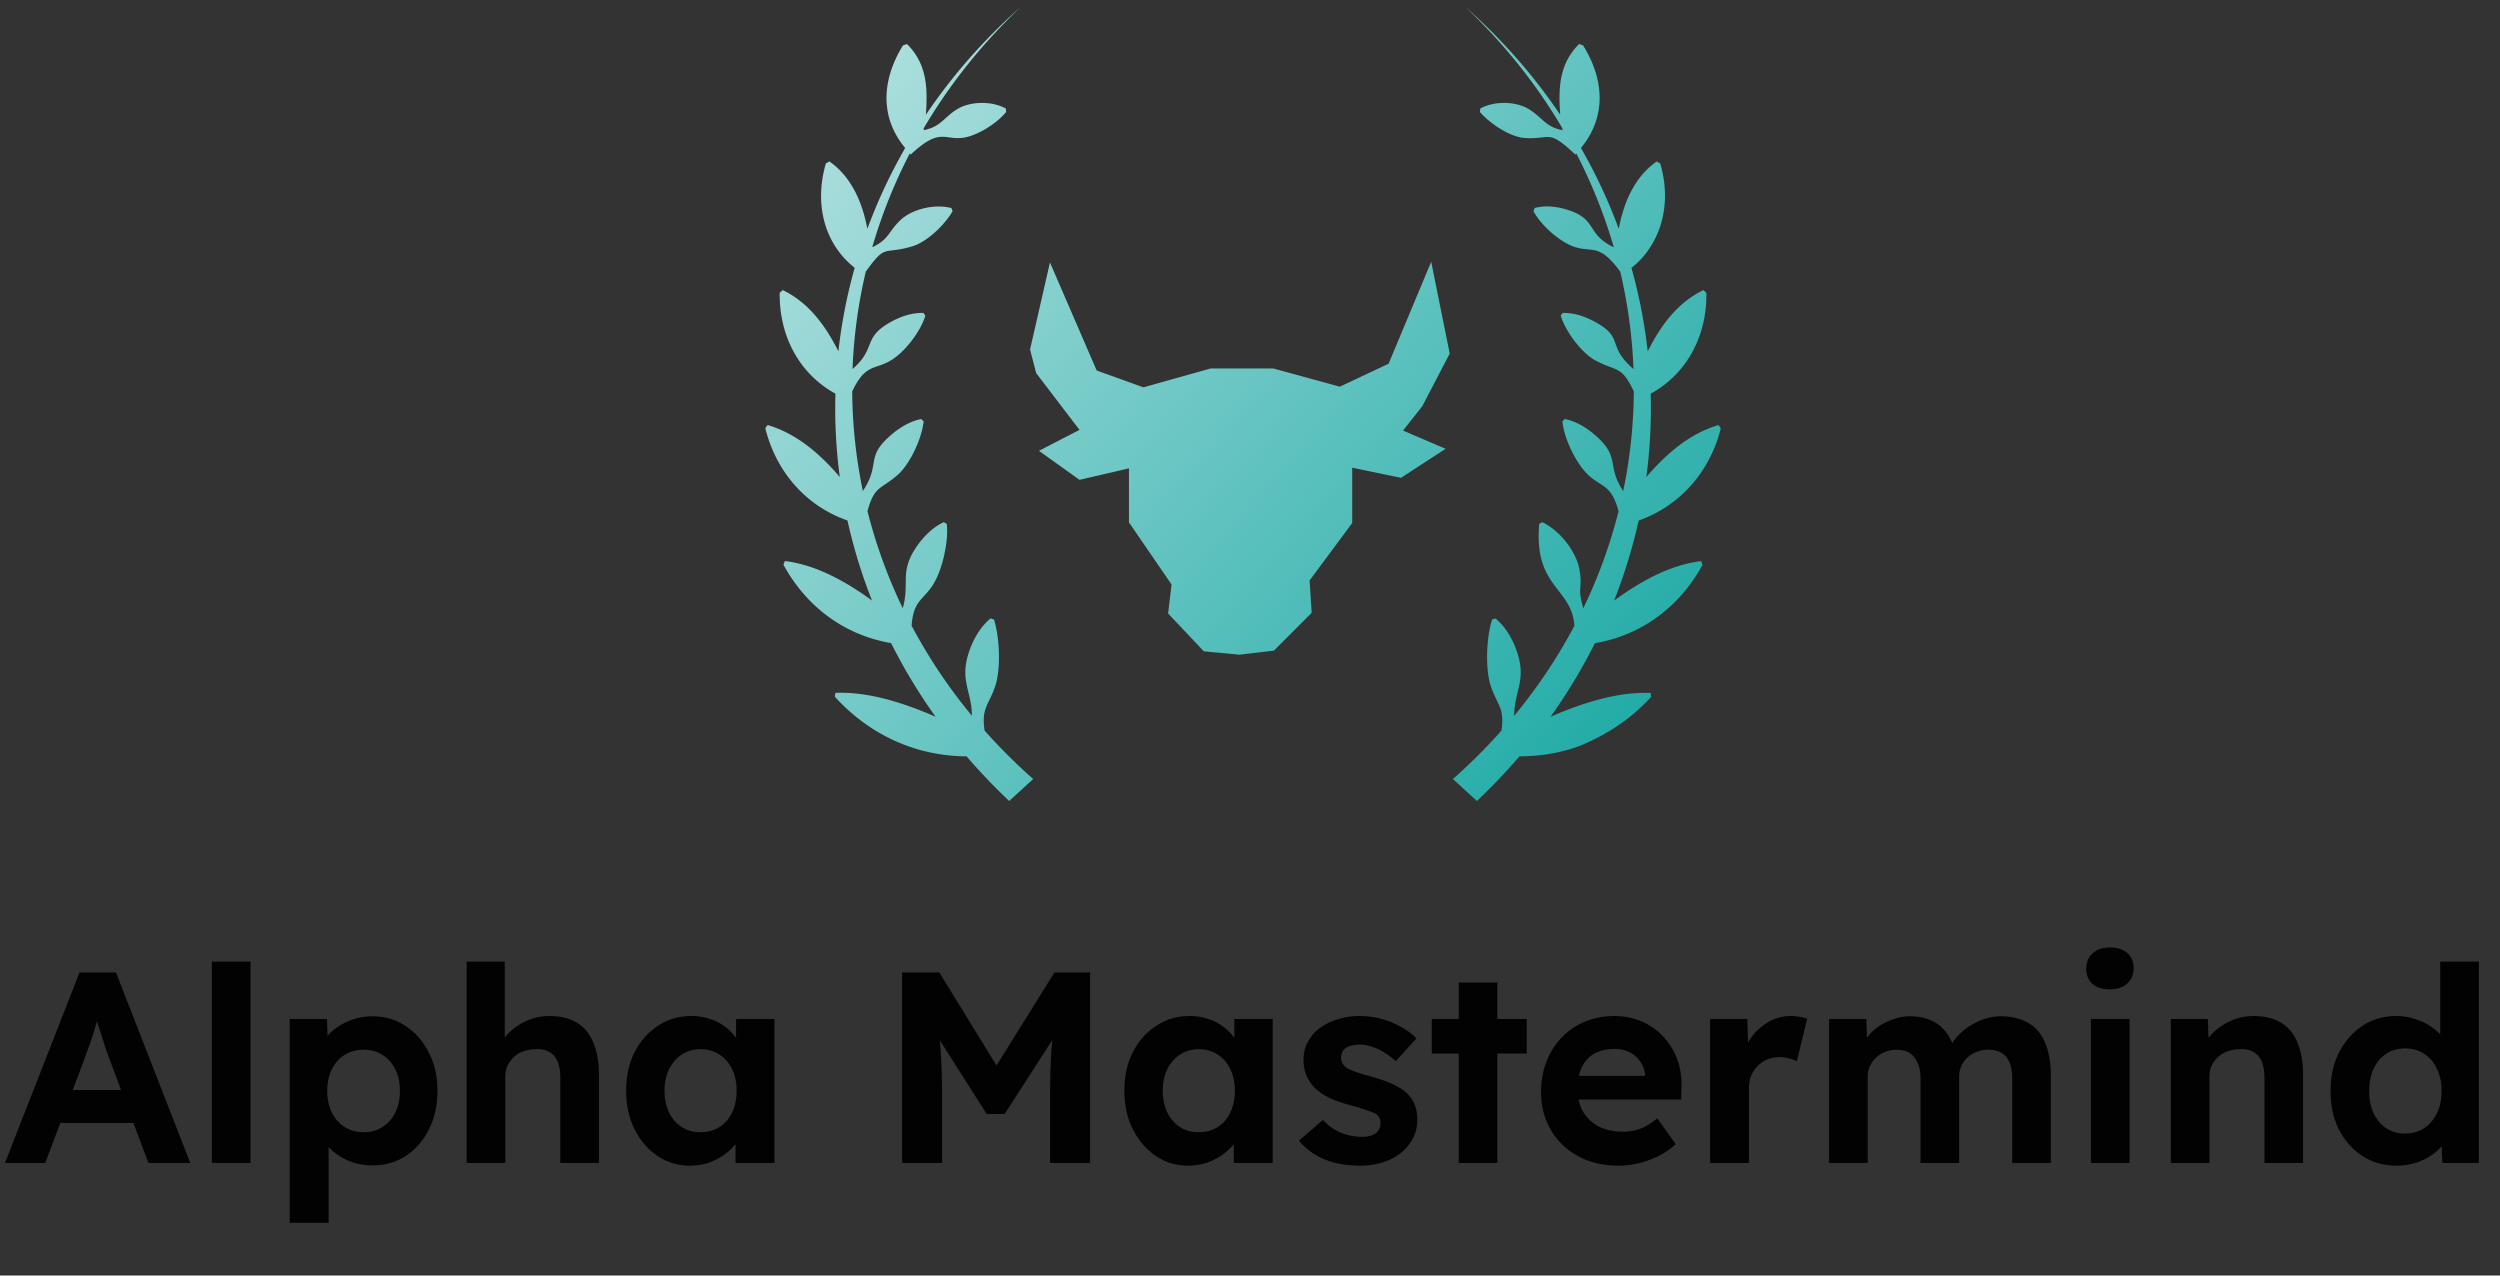 <svg width="294" height="150" fill="none" xmlns="http://www.w3.org/2000/svg"><rect width="100%" height="100%" fill="#333333" stroke="none"/><path fill-rule="evenodd" clip-rule="evenodd" d="M117.093 80.518c.569-1.847.509-5.416-.202-7.662l-.398-.134c-1.077.9-1.712 1.965-2.217 3.094-1.107 2.645-.768 4.04-.394 5.584.198.815.405 1.671.415 2.774a62.723 62.723 0 0 1-7.093-10.59c.147-2.065.741-2.71 1.467-3.498.76-.825 1.665-1.808 2.355-4.74.248-1.164.443-2.35.317-3.738l-.352-.207c-1.231.596-2.075 1.432-2.817 2.354-1.635 2.15-1.647 3.412-1.66 4.853-.007.841-.016 1.744-.349 2.92a59.976 59.976 0 0 1-4.149-11.413c.572-2.15 1.141-2.532 2.119-3.189.434-.292.949-.638 1.58-1.216 1.207-1.133 2.644-3.895 2.909-6.163-.102-.09-.199-.182-.297-.274-1.287.28-2.266.874-3.159 1.563-2.106 1.705-2.26 2.61-2.449 3.728-.139.816-.297 1.745-1.247 3.181a59.34 59.34 0 0 1-1.252-11.71c1.087-2.324 1.959-2.622 3.04-2.992 1.004-.344 2.19-.75 3.896-2.897.652-.867 1.258-1.777 1.666-3.014-.036-.056-.074-.111-.111-.166l-.112-.166c-1.266-.026-2.298.322-3.274.769-2.347 1.161-2.697 2.038-3.103 3.054-.312.78-.656 1.642-1.964 2.777a59.58 59.58 0 0 1 1.559-11.455c1.674-2.333 1.988-2.37 3.166-2.51.53-.063 1.234-.147 2.316-.47 1.764-.542 3.835-2.564 4.721-4.127a11.101 11.101 0 0 0-.129-.37c-1.956-.52-4.554.111-5.918 1.34-.596.55-.931 1.014-1.233 1.433-.487.675-.888 1.231-2.163 1.836a60.834 60.834 0 0 1 4.411-11.028l.039.045c.023.027.047.054.069.083 2.46-2.304 3.425-2.173 4.566-2.018.938.128 1.994.271 4.096-.907.868-.517 1.722-1.1 2.566-2.08a13.431 13.431 0 0 0-.017-.2l-.018-.202c-1.639-.922-4.149-.867-5.683.042-.603.368-1.024.748-1.415 1.1-.685.616-1.278 1.15-2.585 1.397.006-.035.01-.07.014-.104.006-.047.011-.094.021-.141 3.002-5.095 6.817-9.915 11.451-14.3-4.39 3.881-8.128 8.162-11.207 12.727.209-3.056.181-5.91-2.221-8.313l-.235.08c-.079.026-.157.052-.236.08-2.427 3.9-2.828 8.354.255 12.067a62.29 62.29 0 0 0-4.446 9.5c-.575-3.037-1.817-6.058-4.463-7.92-.14.079-.28.162-.419.245-1.3 4.462-.404 9.241 3.39 12.268a61.061 61.061 0 0 0-1.915 9.816c-1.45-2.89-3.42-5.7-6.552-7.2l-.115.106c-.077.071-.154.143-.233.213-.084 4.81 2.106 9.42 6.552 11.863-.095 3.267.076 6.54.512 9.8-2.207-2.584-4.976-5.082-8.494-6.115a24.41 24.41 0 0 1-.265.383c1.203 4.832 4.505 9.037 9.662 10.845a62.169 62.169 0 0 0 2.887 9.414c-4.376-3.193-7.646-4.326-10.251-4.645-.056.144-.112.288-.164.431 2.504 4.613 6.824 8.217 12.661 9.222a64.858 64.858 0 0 0 5.227 8.658c-5.436-2.377-9.111-2.916-11.786-2.808l-.026.231-.026.232c3.814 4.182 9.111 6.957 15.489 7.005a69.782 69.782 0 0 0 5.007 5.248l2.824-2.584a67.107 67.107 0 0 1-5.715-5.694c-.276-1.878.062-2.573.55-3.577.234-.482.502-1.035.754-1.824Zm72.725-9.89a61.628 61.628 0 0 0 2.886-9.413c4.602-1.615 8.322-5.471 9.661-10.847-.088-.127-.175-.255-.265-.382-3.521 1.033-6.286 3.537-8.493 6.115a60.69 60.69 0 0 0 .513-9.8c4.452-2.45 6.634-7.063 6.55-11.864l-.115-.105c-.077-.072-.154-.144-.233-.214-3.11 1.49-5.083 4.281-6.551 7.2a61.064 61.064 0 0 0-1.914-9.815c3.155-2.466 4.912-7.047 3.389-12.273l-.209-.122-.21-.123c-2.659 1.872-3.894 4.91-4.462 7.92a62.416 62.416 0 0 0-4.445-9.503c3.079-3.729 2.695-8.14.251-12.067a19.027 19.027 0 0 0-.235-.08l-.235-.08c-2.399 2.402-2.43 5.257-2.221 8.317-3.078-4.565-6.815-8.847-11.204-12.729 4.633 4.386 8.447 9.207 11.448 14.301.01.049.016.095.021.143.004.033.008.067.014.103-1.304-.25-1.897-.782-2.581-1.396-.392-.353-.816-.733-1.421-1.102-1.534-.91-4.044-.963-5.682-.041l-.018.2-.017.201c1.133 1.321 3.475 2.92 5.25 3.056.908.06 1.517-.008 2.001-.062 1.2-.134 1.634-.182 3.974 2.012l.016-.02.016-.018c.024-.03.049-.06.076-.09a60.738 60.738 0 0 1 4.41 11.028c-1.547-.735-2.055-1.51-2.533-2.241-.596-.91-1.145-1.75-3.606-2.356-.99-.214-2.012-.322-3.172-.016l-.136.373c.634 1.123 1.384 1.873 2.161 2.565 2.042 1.722 3.207 1.828 4.206 1.919 1.14.104 2.066.188 3.837 2.627a59.35 59.35 0 0 1 1.558 11.456c-1.526-1.326-1.84-2.211-2.11-2.975-.332-.937-.6-1.692-2.955-2.857-.977-.446-2.005-.797-3.27-.769l-.112.166-.112.166c.705 2.15 2.605 4.412 3.954 5.18.774.433 1.367.654 1.858.838 1.151.43 1.743.65 2.789 2.886a59.392 59.392 0 0 1-1.252 11.71c-.874-1.32-1.042-2.233-1.193-3.056-.215-1.164-.396-2.148-2.502-3.853-.893-.693-1.872-1.283-3.159-1.563-.097.092-.198.184-.295.273h-.001c.153 1.331.582 2.387 1.056 3.417 1.269 2.574 2.355 3.264 3.27 3.847.931.592 1.686 1.072 2.28 3.306a60.046 60.046 0 0 1-4.148 11.413c-.427-1.51-.388-1.998-.344-2.557.035-.447.074-.94-.116-2.033-.38-2.067-2.231-4.504-4.365-5.538-.118.07-.237.14-.356.207-.393 4.409.994 6.204 2.27 7.856.895 1.159 1.736 2.248 1.868 4.12a62.702 62.702 0 0 1-7.09 10.59c.009-1.102.217-1.958.414-2.773.374-1.542.713-2.937-.393-5.584-.506-1.13-1.14-2.195-2.218-3.094l-.397.134c-.711 2.242-.77 5.812-.202 7.662.254.795.523 1.35.758 1.832.487 1.002.822 1.692.549 3.562a66.905 66.905 0 0 1-5.714 5.695l2.824 2.584a69.923 69.923 0 0 0 5.003-5.248c2.743-.02 5.023-.466 7.111-1.241 2.876-1.196 5.759-2.893 8.374-5.755l-.026-.231-.026-.231c-2.674-.106-6.348.43-11.783 2.807a64.845 64.845 0 0 0 5.225-8.658c5.868-1.008 10.173-4.638 12.659-9.222l-.043-.11-.039-.106-.044-.115-.038-.1c-2.594.316-5.864 1.445-10.239 4.642Zm-24.822-19.995 2.262-2.858 3.231-6.192-2.181-10.798-5.008 11.988-5.735 2.7-7.836-2.144h-7.351l-7.916 2.223-5.493-1.985-5.493-12.702-2.343 10.241.727 2.779 5.089 6.669-4.766 2.461 4.766 3.414 5.816-1.35v6.352l5.009 7.304-.404 3.413 4.2 4.446 4.201.397 4.039-.476 4.443-4.446-.243-3.81 5.009-6.75V55l5.735 1.192 5.251-3.414-5.009-2.144Z" fill="url(#a)"/><path d="m.584 136.763 8.768-22.4h4.288l8.736 22.4h-4.928l-4.512-12.064c-.128-.341-.288-.778-.48-1.312a2013.99 2013.99 0 0 0-1.088-3.392 21.886 21.886 0 0 1-.384-1.376l.864-.032a29.18 29.18 0 0 1-.448 1.536c-.15.512-.31 1.046-.48 1.6a33.48 33.48 0 0 1-.544 1.568 67.791 67.791 0 0 0-.544 1.504L5.32 136.763H.584Zm4.064-4.704 1.568-3.872h10.272l1.6 3.872H4.648Zm20.265 4.704v-23.68h4.544v23.68h-4.544Zm9.156 7.04v-23.968h4.384l.128 3.808-.832-.288c.15-.682.512-1.312 1.088-1.888.597-.576 1.333-1.045 2.208-1.408a7.127 7.127 0 0 1 2.752-.544c1.472 0 2.773.384 3.904 1.152 1.152.747 2.059 1.782 2.72 3.104.682 1.302 1.024 2.806 1.024 4.512 0 1.686-.33 3.19-.992 4.512-.662 1.323-1.568 2.368-2.72 3.136-1.152.747-2.464 1.12-3.936 1.12-.981 0-1.92-.181-2.816-.544a7.242 7.242 0 0 1-2.24-1.504c-.619-.618-1.003-1.28-1.152-1.984l1.056-.448v11.232h-4.576Zm8.704-10.656c.832 0 1.568-.202 2.208-.608.64-.405 1.141-.97 1.504-1.696.362-.746.544-1.6.544-2.56s-.182-1.802-.544-2.528c-.363-.725-.864-1.29-1.504-1.696-.619-.405-1.355-.608-2.208-.608-.854 0-1.6.203-2.24.608-.64.384-1.142.95-1.504 1.696-.363.726-.544 1.568-.544 2.528s.181 1.814.544 2.56c.362.726.864 1.291 1.504 1.696.64.406 1.386.608 2.24.608Zm12.108 3.616v-23.68h4.48v10.208l-.896.384a5.13 5.13 0 0 1 1.248-2.08 7.069 7.069 0 0 1 2.208-1.536 6.477 6.477 0 0 1 2.688-.576c1.28 0 2.347.256 3.2.768.875.512 1.526 1.291 1.952 2.336.448 1.024.672 2.294.672 3.808v10.368H65.89v-10.016c0-.768-.106-1.408-.32-1.92-.213-.512-.544-.885-.992-1.12-.426-.256-.96-.362-1.6-.32-.512 0-.992.086-1.44.256-.426.15-.8.374-1.12.672-.298.299-.544.64-.736 1.024-.17.384-.256.8-.256 1.248v10.176H54.881Zm26.243.32c-1.408 0-2.678-.384-3.808-1.152-1.131-.768-2.027-1.813-2.688-3.136-.662-1.322-.992-2.837-.992-4.544 0-1.706.33-3.21.992-4.512.682-1.322 1.6-2.357 2.752-3.104 1.152-.768 2.464-1.152 3.936-1.152.832 0 1.589.128 2.272.384a5.582 5.582 0 0 1 1.824.992c.533.427.981.918 1.344 1.472a5.56 5.56 0 0 1 .768 1.792l-.96-.16v-4.128h4.512v16.928H86.5v-4.064l1.024-.096a5.442 5.442 0 0 1-.832 1.696 6.553 6.553 0 0 1-1.44 1.44 7.53 7.53 0 0 1-1.888.992 7.028 7.028 0 0 1-2.24.352Zm1.248-3.936c.853 0 1.6-.202 2.24-.608.64-.405 1.13-.97 1.472-1.696.362-.746.544-1.61.544-2.592 0-.96-.182-1.802-.544-2.528a3.948 3.948 0 0 0-1.472-1.696c-.64-.426-1.387-.64-2.24-.64-.832 0-1.568.214-2.208.64-.619.406-1.11.971-1.472 1.696-.363.726-.544 1.568-.544 2.528 0 .982.181 1.846.544 2.592.362.726.853 1.291 1.472 1.696.64.406 1.376.608 2.208.608Zm23.712 3.616v-22.4h4.384l8.16 13.28-2.88-.032 8.256-13.248h4.192v22.4h-4.704v-7.68c0-1.92.043-3.648.128-5.184a54.58 54.58 0 0 1 .512-4.576l.576 1.504-6.56 10.176h-2.112l-6.432-10.112.544-1.568a41.6 41.6 0 0 1 .48 4.416c.107 1.494.16 3.275.16 5.344v7.68h-4.704Zm33.633.32c-1.408 0-2.677-.384-3.808-1.152-1.13-.768-2.026-1.813-2.688-3.136-.661-1.322-.992-2.837-.992-4.544 0-1.706.331-3.21.992-4.512.683-1.322 1.6-2.357 2.752-3.104 1.152-.768 2.464-1.152 3.936-1.152.832 0 1.59.128 2.272.384a5.582 5.582 0 0 1 1.824.992c.534.427.982.918 1.344 1.472.363.555.619 1.152.768 1.792l-.96-.16v-4.128h4.512v16.928h-4.576v-4.064l1.024-.096a5.429 5.429 0 0 1-.832 1.696 6.553 6.553 0 0 1-1.44 1.44 7.52 7.52 0 0 1-1.888.992 7.025 7.025 0 0 1-2.24.352Zm1.248-3.936c.854 0 1.6-.202 2.24-.608a3.935 3.935 0 0 0 1.472-1.696c.363-.746.544-1.61.544-2.592 0-.96-.181-1.802-.544-2.528a3.946 3.946 0 0 0-1.472-1.696c-.64-.426-1.386-.64-2.24-.64-.832 0-1.568.214-2.208.64-.618.406-1.109.971-1.472 1.696-.362.726-.544 1.568-.544 2.528 0 .982.182 1.846.544 2.592.363.726.854 1.291 1.472 1.696.64.406 1.376.608 2.208.608Zm18.956 3.936c-1.579 0-2.987-.256-4.224-.768-1.216-.533-2.197-1.258-2.944-2.176l2.816-2.432c.661.704 1.397 1.216 2.208 1.536a6.986 6.986 0 0 0 2.432.448c.32 0 .608-.032.864-.096.277-.085.512-.192.704-.32.192-.149.331-.32.416-.512.107-.213.16-.437.16-.672 0-.469-.192-.842-.576-1.12a8.383 8.383 0 0 0-.992-.384 19.374 19.374 0 0 0-1.728-.544c-1.088-.277-2.016-.597-2.784-.96-.747-.384-1.344-.81-1.792-1.28a5.389 5.389 0 0 1-.896-1.44 5.161 5.161 0 0 1-.288-1.76c0-.768.171-1.461.512-2.08a4.91 4.91 0 0 1 1.408-1.632 6.955 6.955 0 0 1 2.112-1.024 8.037 8.037 0 0 1 2.496-.384c.875 0 1.728.107 2.56.32a9.18 9.18 0 0 1 2.304.928 7.832 7.832 0 0 1 1.888 1.376l-2.432 2.688a7.874 7.874 0 0 0-1.312-.992 6.691 6.691 0 0 0-1.472-.704c-.512-.17-.971-.256-1.376-.256-.363 0-.693.032-.992.096a2.12 2.12 0 0 0-.704.288 1.309 1.309 0 0 0-.448.512 1.566 1.566 0 0 0-.128.64c0 .235.053.459.16.672.128.214.299.395.512.544a8.71 8.71 0 0 0 1.024.448c.469.171 1.099.363 1.888.576 1.024.278 1.888.587 2.592.928.725.342 1.301.736 1.728 1.184.363.384.629.822.8 1.312.171.491.256 1.035.256 1.632a4.712 4.712 0 0 1-.896 2.816c-.576.811-1.376 1.451-2.4 1.92-1.024.448-2.176.672-3.456.672Zm11.624-.32v-21.216h4.544v21.216h-4.544Zm-3.168-12.864v-4.064h11.168v4.064h-11.168Zm22.005 13.184c-1.835 0-3.435-.373-4.8-1.12-1.365-.746-2.432-1.77-3.2-3.072-.768-1.301-1.152-2.794-1.152-4.48 0-1.301.213-2.496.64-3.584a8.378 8.378 0 0 1 1.792-2.816 7.738 7.738 0 0 1 2.72-1.856c1.067-.448 2.219-.672 3.456-.672 1.152 0 2.219.214 3.2.64a7.03 7.03 0 0 1 2.528 1.76 7.59 7.59 0 0 1 1.664 2.656c.384 1.024.555 2.144.512 3.36l-.032 1.408h-13.6l-.736-2.784h10.592l-.512.576v-.704a3 3 0 0 0-.576-1.568 3.24 3.24 0 0 0-1.248-1.088c-.512-.256-1.088-.384-1.728-.384-.939 0-1.739.182-2.4.544-.64.363-1.131.896-1.472 1.6-.341.704-.512 1.558-.512 2.56 0 1.024.213 1.91.64 2.656a4.752 4.752 0 0 0 1.856 1.76c.811.406 1.76.608 2.848.608.747 0 1.429-.117 2.048-.352.619-.234 1.28-.64 1.984-1.216l2.176 3.04a9.687 9.687 0 0 1-2.048 1.408c-.747.363-1.515.64-2.304.832a9.856 9.856 0 0 1-2.336.288Zm10.718-.32v-16.928h4.384l.16 5.44-.768-1.12a6.66 6.66 0 0 1 1.248-2.368 6.36 6.36 0 0 1 2.016-1.696 5.331 5.331 0 0 1 2.464-.608c.363 0 .715.032 1.056.096.341.064.629.139.864.224l-1.216 4.992a4.301 4.301 0 0 0-.928-.32 3.974 3.974 0 0 0-1.12-.16c-.512 0-.992.096-1.44.288a3.1 3.1 0 0 0-1.12.768c-.32.32-.576.704-.768 1.152a4.097 4.097 0 0 0-.256 1.472v8.768H201.1Zm13.999 0v-16.928h4.384l.096 3.232-.672.128a5.74 5.74 0 0 1 2.272-2.656 7.229 7.229 0 0 1 1.664-.736 5.436 5.436 0 0 1 1.728-.288c.875 0 1.664.139 2.368.416a4.356 4.356 0 0 1 1.792 1.312c.491.576.875 1.344 1.152 2.304l-.704-.064.224-.512c.278-.512.63-.97 1.056-1.376a6.602 6.602 0 0 1 1.44-1.088 7.229 7.229 0 0 1 1.664-.736 5.979 5.979 0 0 1 1.696-.256c1.323 0 2.422.267 3.296.8.875.512 1.526 1.291 1.952 2.336.448 1.046.672 2.326.672 3.84v10.272h-4.544v-9.952c0-.768-.106-1.397-.32-1.888-.213-.49-.522-.853-.928-1.088-.405-.256-.928-.384-1.568-.384-.49 0-.949.086-1.376.256-.405.15-.768.374-1.088.672a3.021 3.021 0 0 0-.704.992 3.13 3.13 0 0 0-.256 1.28v10.112h-4.544v-9.984c0-.704-.117-1.301-.352-1.792-.213-.512-.522-.896-.928-1.152-.405-.256-.906-.384-1.504-.384-.49 0-.949.086-1.376.256-.405.15-.757.374-1.056.672a3.457 3.457 0 0 0-.736.992c-.17.384-.256.8-.256 1.248v10.144h-4.544Zm30.791 0v-16.928h4.544v16.928h-4.544Zm2.24-20.416c-.874 0-1.557-.213-2.048-.64-.49-.426-.736-1.034-.736-1.824 0-.725.246-1.312.736-1.76.512-.469 1.195-.704 2.048-.704.875 0 1.558.224 2.048.672.491.427.736 1.024.736 1.792 0 .747-.256 1.344-.768 1.792-.49.448-1.162.672-2.016.672Zm7.158 20.416v-16.928h4.352l.128 3.456-.896.384a5.116 5.116 0 0 1 1.248-2.08 7.055 7.055 0 0 1 2.208-1.536 6.475 6.475 0 0 1 2.688-.576c1.28 0 2.346.256 3.2.768.874.512 1.525 1.291 1.952 2.336.448 1.024.672 2.294.672 3.808v10.368h-4.544v-10.016c0-.768-.107-1.408-.32-1.92-.214-.512-.544-.885-.992-1.12-.427-.256-.96-.362-1.6-.32-.512 0-.992.086-1.44.256-.427.15-.8.374-1.12.672a3.91 3.91 0 0 0-.736 1.024c-.171.384-.256.8-.256 1.248v10.176H255.288Zm26.53.32c-1.472 0-2.795-.373-3.968-1.12-1.173-.768-2.101-1.802-2.784-3.104-.661-1.322-.992-2.848-.992-4.576 0-1.685.331-3.189.992-4.512.683-1.322 1.6-2.368 2.752-3.136 1.173-.768 2.507-1.152 4-1.152.789 0 1.547.128 2.272.384a6.675 6.675 0 0 1 1.984.992 5.789 5.789 0 0 1 1.44 1.44c.363.512.565 1.056.608 1.632l-1.152.192v-11.04h4.544v23.68h-4.288l-.192-3.904.896.096c-.043.534-.235 1.046-.576 1.536-.341.491-.8.939-1.376 1.344a7.284 7.284 0 0 1-1.92.928 7.663 7.663 0 0 1-2.24.32Zm1.024-3.776c.853 0 1.6-.213 2.24-.64.64-.426 1.141-1.013 1.504-1.76.363-.746.544-1.621.544-2.624 0-.981-.181-1.845-.544-2.592-.363-.768-.864-1.354-1.504-1.76-.64-.426-1.387-.64-2.24-.64-.853 0-1.6.214-2.24.64-.619.406-1.109.992-1.472 1.76-.341.747-.512 1.611-.512 2.592 0 1.003.171 1.878.512 2.624.363.747.853 1.334 1.472 1.76.64.427 1.387.64 2.24.64Z" fill="#020202"/><defs><linearGradient id="a" x1="37.838" y1="-26.06" x2="201.693" y2="118.019" gradientUnits="userSpaceOnUse"><stop stop-color="#FDFDFD"/><stop offset="1" stop-color="#019F9A"/></linearGradient></defs></svg>